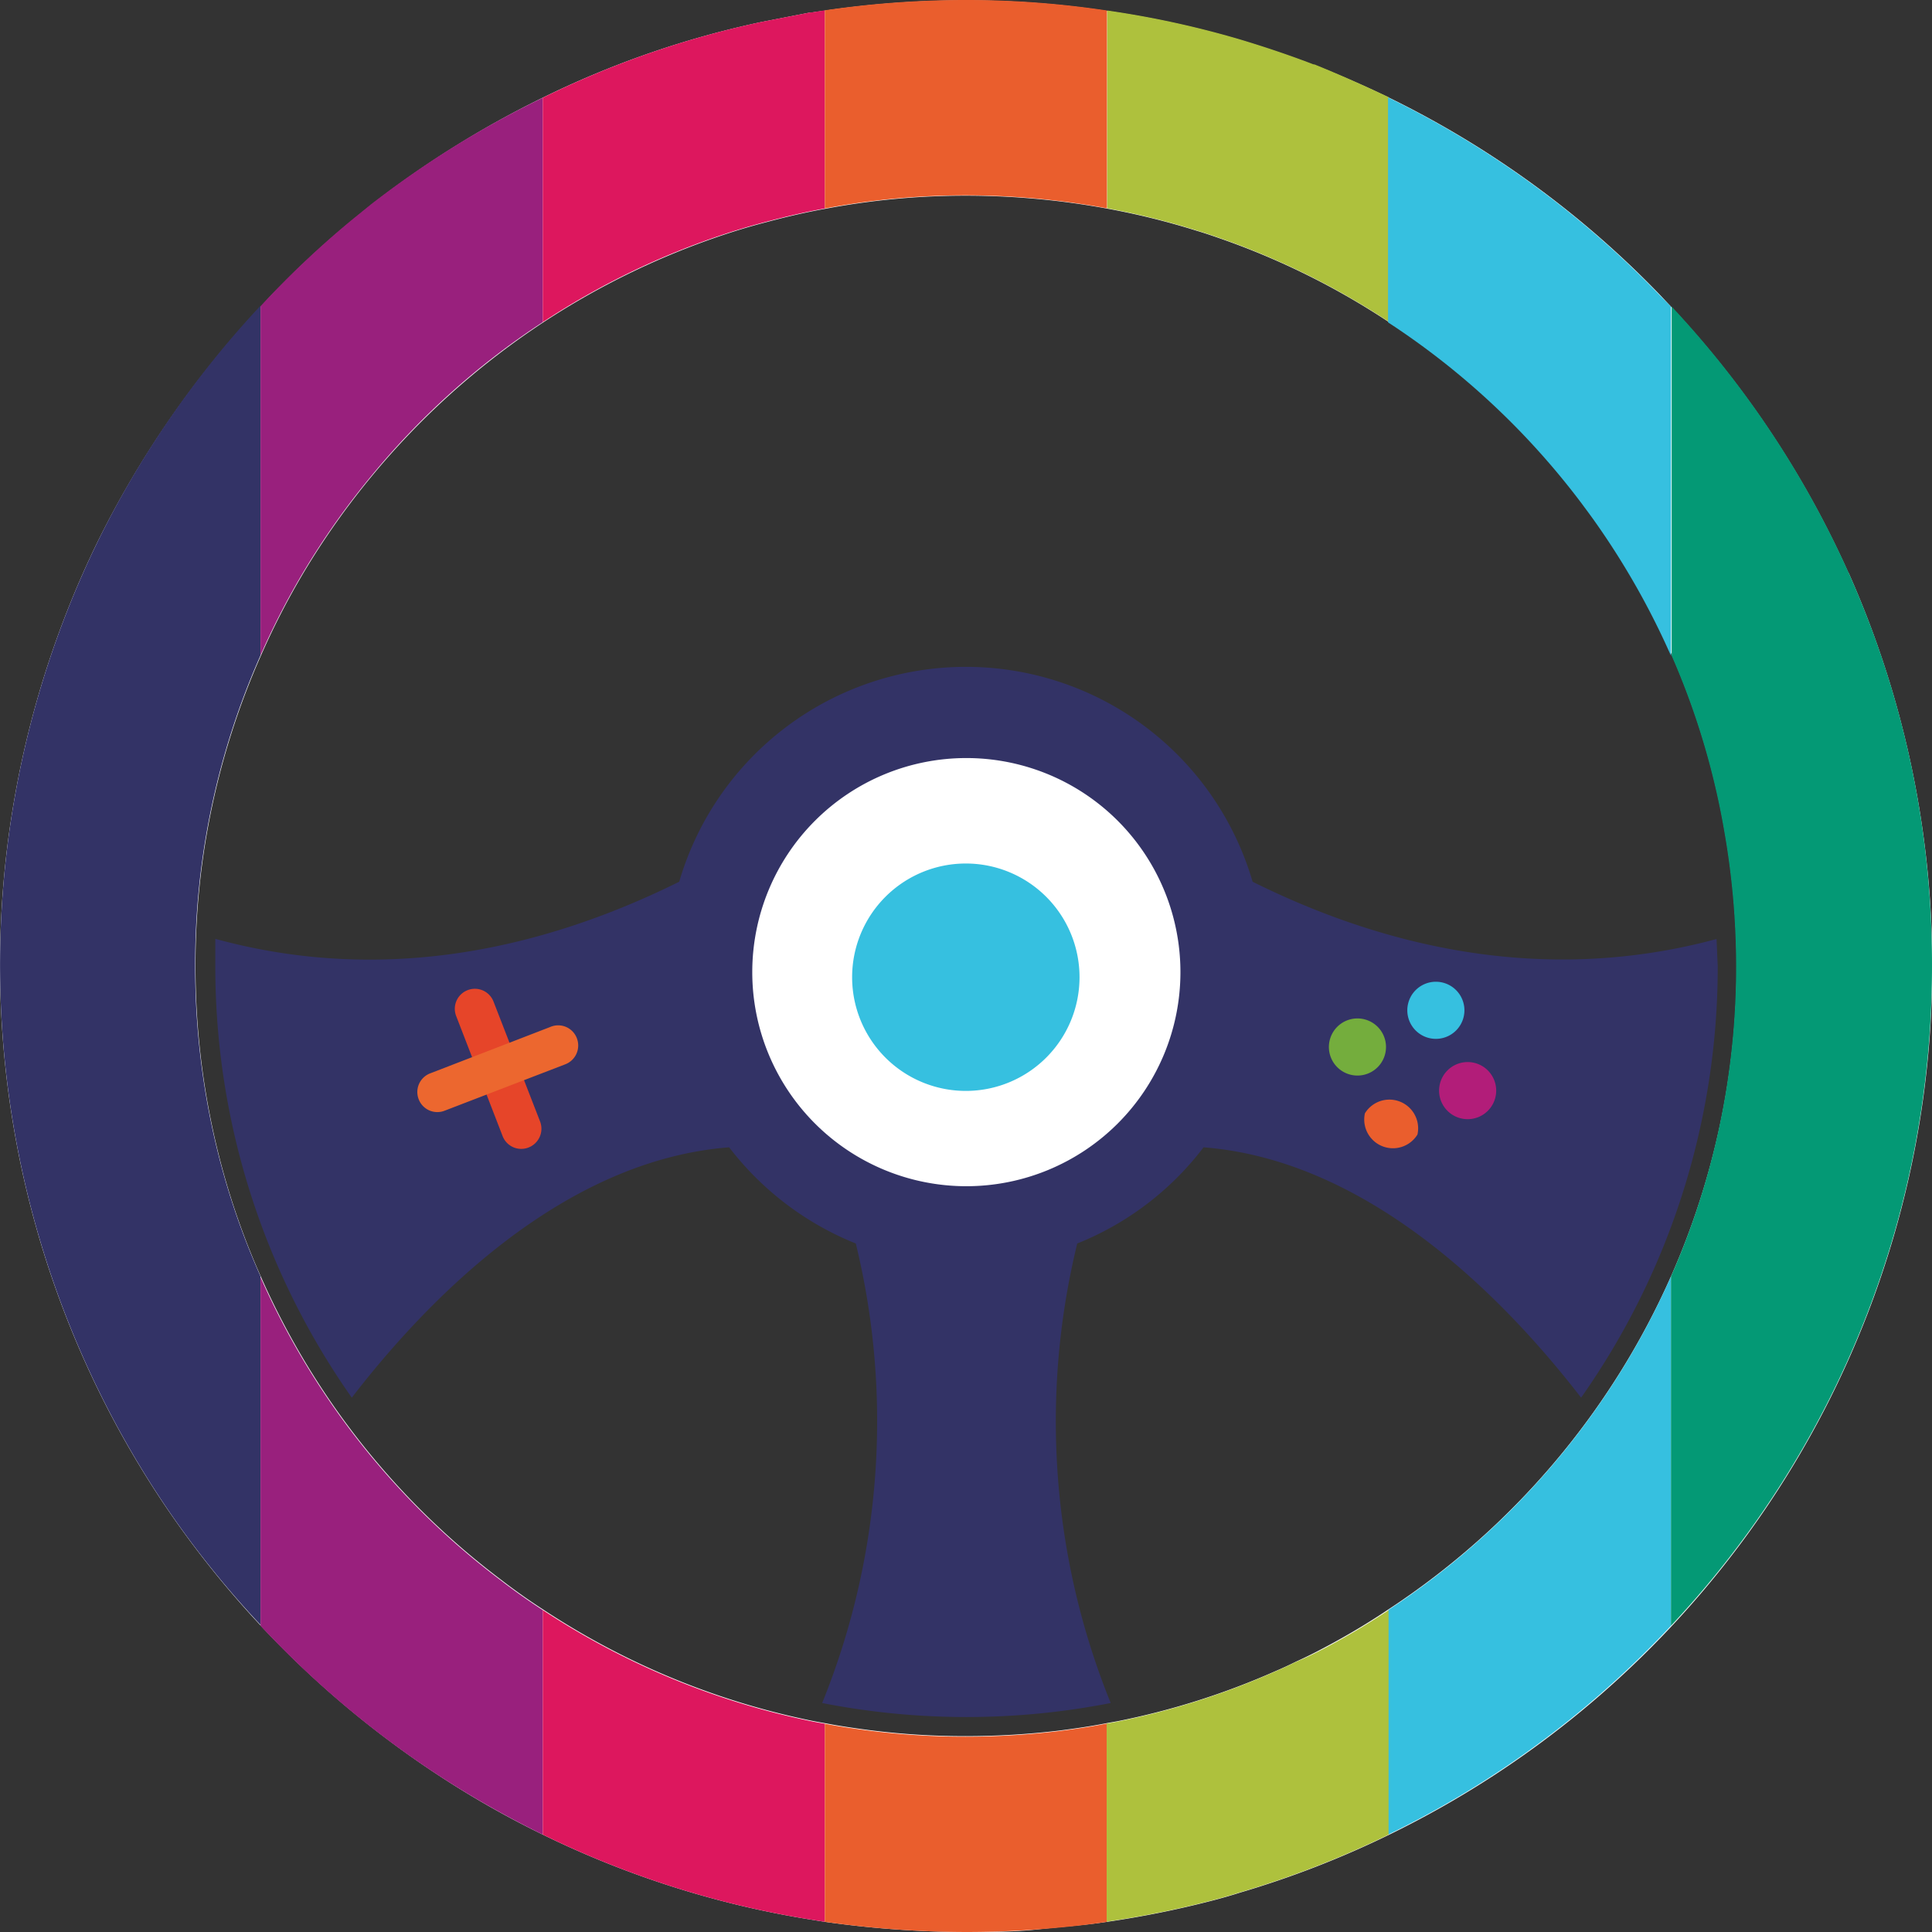 <svg xmlns="http://www.w3.org/2000/svg" id="Objects" viewBox="0 0 110.28 110.28"><rect x="0" y="0" width="110.28" height="110.28" fill="#333333" stroke="none"/><defs><style>.cls-1{fill:#fff}.cls-2{fill:#336}.cls-4{fill:#99207d}.cls-5{fill:#dd175e}.cls-6{fill:#ea5e2d}.cls-7{fill:#aec13d}.cls-8{fill:#36c0e0}</style></defs><path d="M105.51 32.7a55.2 55.2 0 0 0-10.13-15.2l-.64-.68A55 55 0 0 0 79.26 5.56q-2.08-1-4.26-1.86h-.05c-1.38-.53-2.78-1-4.21-1.43A54 54 0 0 0 63.16.62a53.6 53.6 0 0 0-8.06-.6 55 55 0 0 0-8.05.59l-.77.11h-.07l-2.77.54a53.5 53.5 0 0 0-12.49 4.33 55.3 55.3 0 0 0-9.79 6.13l-1 .81a53 53 0 0 0-5.3 5A55.6 55.6 0 0 0 5.5 31.07a55.22 55.22 0 0 0 4.17 55.24 55.8 55.8 0 0 0 16.9 16q2.15 1.31 4.41 2.41a54.3 54.3 0 0 0 15.29 4.85l.81.13a58 58 0 0 0 8.05.58c1.38 0 2.75 0 4.12-.15s2.64-.23 3.94-.43a56 56 0 0 0 6-1.21c.54-.14 1.07-.29 1.6-.46a54.5 54.5 0 0 0 8.52-3.31 55.15 55.15 0 0 0 26.22-72ZM95.38 72.86a44.1 44.1 0 0 1-16.12 19q-1.49 1-3.06 1.86c-.73.4-1.47.79-2.23 1.13-.4.2-.79.38-1.19.55a43 43 0 0 1-9 2.85l-.57.1c-.9.18-1.8.31-2.73.43a45 45 0 0 1-5.33.32 43 43 0 0 1-6.37-.46c-.56-.08-1.13-.17-1.68-.28-.36-.06-.74-.13-1.1-.21a43.7 43.7 0 0 1-15-6.28c-.82-.53-1.61-1.09-2.39-1.69-1.06-.8-2.08-1.64-3.07-2.54a43.9 43.9 0 0 1-10.65-14.77 42.5 42.5 0 0 1-2.34-6.7 44 44 0 0 1-1.39-11 43.5 43.5 0 0 1 3.73-17.74 43 43 0 0 1 2.42-4.71 44 44 0 0 1 3.92-5.55 44.2 44.2 0 0 1 20.24-13.82c.76-.25 1.54-.48 2.32-.68 1.08-.29 2.2-.55 3.31-.75a43 43 0 0 1 8.05-.75 44.6 44.6 0 0 1 8.06.74 43 43 0 0 1 5.09 1.26c.44.13.85.27 1.28.42a43.2 43.2 0 0 1 9.72 4.81 43.7 43.7 0 0 1 11 10.27c.29.39.59.79.87 1.19a44 44 0 0 1 4.28 7.57 43.2 43.2 0 0 1 3 10 44.6 44.6 0 0 1 .68 7.72 43.8 43.8 0 0 1-3.75 17.71" class="cls-1"/><path d="M97.98 53.6c-10 2.7-19.2.35-26.48-3.27a17.05 17.05 0 0 0-32.73 0c-7.28 3.61-16.47 6-26.48 3.26v1.54a42.74 42.74 0 0 0 7.79 24.65c4.28-5.55 12-13.55 21.54-14.29a17.2 17.2 0 0 0 7.23 5.49 42.82 42.82 0 0 1-1.92 26.23 42.8 42.8 0 0 0 16.47 0 42.8 42.8 0 0 1-1.91-26.23 17 17 0 0 0 7.21-5.49c9.52.74 17.27 8.75 21.55 14.29a42.7 42.7 0 0 0 7.8-24.65c-.03-.5-.04-1.01-.07-1.53" class="cls-2"/><path d="M67.38 55.49a12.22 12.22 0 1 1-12.22-12.22 12.22 12.22 0 0 1 12.22 12.22" class="cls-1"/><path d="M14.87 37.41a43.5 43.5 0 0 0-3.73 17.74 44 44 0 0 0 1.39 11 42.5 42.5 0 0 0 2.34 6.7v19.9a54.5 54.5 0 0 1-5.2-6.45A55.22 55.22 0 0 1 5.5 31.07a55.6 55.6 0 0 1 9.37-13.62Z" class="cls-2"/><path d="M30.98 5.58v12.81a43.4 43.4 0 0 0-9.77 8.76 44 44 0 0 0-3.92 5.55 43 43 0 0 0-2.42 4.71V17.48a53 53 0 0 1 5.3-5l1-.81a55.3 55.3 0 0 1 9.81-6.09M28.59 90.21c.78.6 1.57 1.16 2.39 1.69v12.82q-2.26-1.11-4.41-2.41a55 55 0 0 1-11.7-9.51V72.9a43.9 43.9 0 0 0 10.65 14.77c.99.9 2.01 1.74 3.07 2.54" class="cls-4"/><path d="M47.08.59V11.9c-1.11.2-2.23.46-3.31.75-.78.2-1.56.43-2.32.68a43.7 43.7 0 0 0-10.47 5.06V5.58a53.5 53.5 0 0 1 12.49-4.33l2.77-.54h.07ZM45.98 98.18c.36.08.74.15 1.1.21v11.31l-.81-.13a54.3 54.3 0 0 1-15.29-4.85V91.9a43.7 43.7 0 0 0 15 6.28" class="cls-5"/><path d="M63.19.6v11.29a44.6 44.6 0 0 0-8.06-.74 43 43 0 0 0-8.05.75V.59A55 55 0 0 1 55.13 0a53.6 53.6 0 0 1 8.06.6M60.46 98.81c.93-.12 1.83-.25 2.73-.43v11.32c-1.3.2-2.61.33-3.94.43s-2.74.15-4.12.15a58 58 0 0 1-8.05-.58V98.39c.55.11 1.12.2 1.68.28a43 43 0 0 0 6.37.46 45 45 0 0 0 5.33-.32" class="cls-6"/><path d="M79.29 5.56v12.82a43.2 43.2 0 0 0-9.72-4.81c-.43-.15-.84-.29-1.28-.42a43 43 0 0 0-5.09-1.26V.6a54 54 0 0 1 7.58 1.65c1.43.43 2.83.9 4.21 1.43h.05q2.16.88 4.25 1.88M76.23 93.75q1.58-.87 3.06-1.86v12.82a54.5 54.5 0 0 1-8.52 3.31c-.53.17-1.06.32-1.6.46a56 56 0 0 1-6 1.21V98.38l.57-.1a43 43 0 0 0 9-2.85c.4-.17.79-.35 1.19-.55.83-.34 1.57-.73 2.3-1.13" class="cls-7"/><path d="M95.38 17.5v19.93a44 44 0 0 0-4.28-7.57c-.28-.4-.58-.8-.87-1.19a43.7 43.7 0 0 0-11-10.27V5.56a55 55 0 0 1 15.48 11.26ZM95.38 72.86V92.8a55.1 55.1 0 0 1-16.12 11.91V91.89a44.1 44.1 0 0 0 16.12-19.03" class="cls-8"/><path d="M195.9 307.08a55 55 0 0 1-14.9 37.65v-19.94a43.8 43.8 0 0 0 3.72-17.71 44.6 44.6 0 0 0-.68-7.72 43.2 43.2 0 0 0-3-10v-19.93a55.2 55.2 0 0 1 10.1 15.19 54.8 54.8 0 0 1 4.76 22.46" style="fill:#049975" transform="translate(-85.62 -251.93)"/><path d="M115.79 317.43a1.14 1.14 0 0 1-1.48-.65l-2.65-6.85a1.14 1.14 0 0 1 .65-1.48 1.14 1.14 0 0 1 1.48.65l2.66 6.85a1.15 1.15 0 0 1-.66 1.48" style="fill:#e64529" transform="translate(-85.62 -251.93)"/><path d="M118.55 311.2a1.15 1.15 0 0 1-.66 1.48l-6.89 2.65a1.14 1.14 0 0 1-1.48-.65 1.14 1.14 0 0 1 .65-1.48l6.86-2.65a1.14 1.14 0 0 1 1.52.65" style="fill:#ec672f" transform="translate(-85.62 -251.93)"/><path d="M80.91 64.76a1.64 1.64 0 0 1-3-1.21 1.64 1.64 0 0 1 3 1.21" class="cls-6"/><path d="M83.38 58.47a1.63 1.63 0 0 1-3-1.2 1.63 1.63 0 1 1 3 1.2" class="cls-8"/><path d="M170 312.67a1.63 1.63 0 1 1-2.12.91 1.63 1.63 0 0 1 2.12-.91" style="fill:#b21d79" transform="translate(-85.62 -251.93)"/><path d="M163.71 310.18a1.63 1.63 0 1 1-2.12.91 1.63 1.63 0 0 1 2.12-.91" style="fill:#74ad3d" transform="translate(-85.62 -251.93)"/><path d="M61.62 55.77a6.49 6.49 0 1 1-6.48-6.48 6.49 6.49 0 0 1 6.48 6.48" class="cls-8"/></svg>